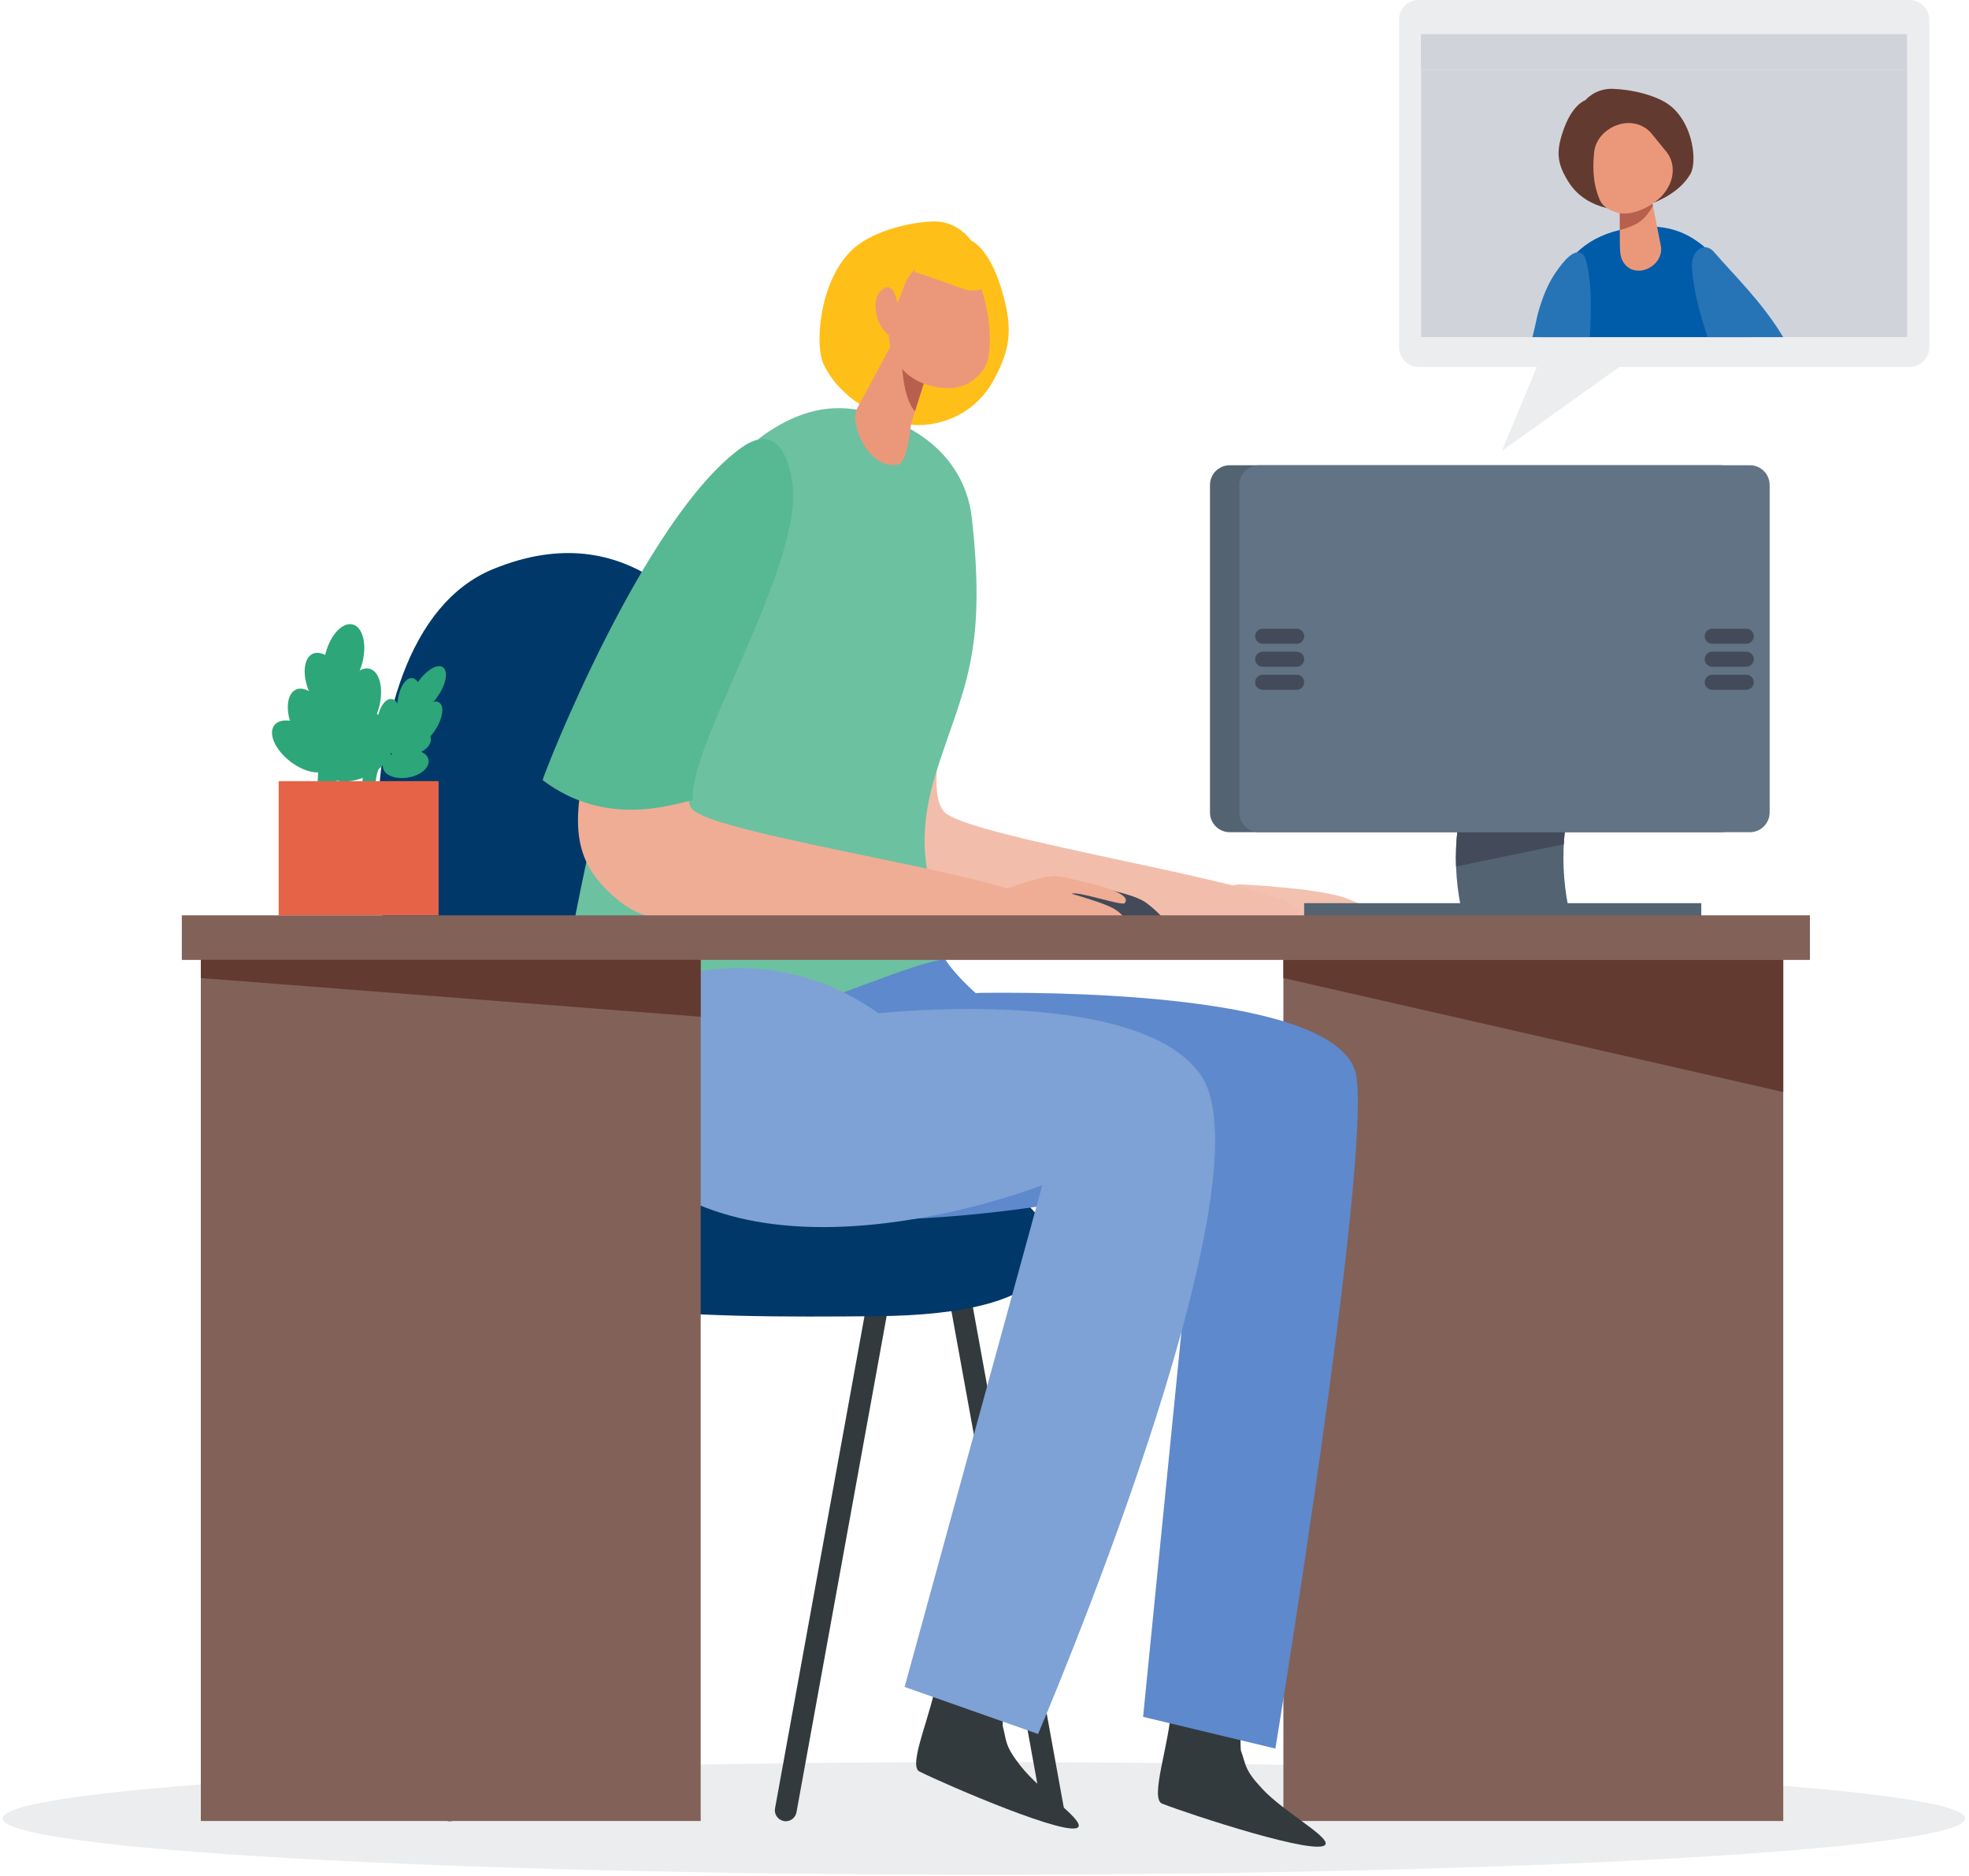 <svg width="401" height="382" viewBox="0 0 401 382" fill="none" xmlns="http://www.w3.org/2000/svg">
<g clip-path="url(#clip0_6228_365)">
<path d="M200.38 381.8C310.743 381.8 400.21 376.669 400.21 370.34C400.21 364.011 310.743 358.88 200.38 358.88C90.017 358.88 0.55 364.011 0.55 370.34C0.55 376.669 90.017 381.8 200.38 381.8Z" fill="#ECEDEE"/>
<path d="M363.17 189.96H261.37V370.87H363.17V189.96Z" fill="#826159"/>
<path d="M257.11 364.36C253.38 360.4 253.81 359.51 252.71 356.52C252.64 356.32 252.59 352.14 252.63 351.81C252.79 350.38 249.12 346.25 246.81 349.06C242.26 354.59 238.61 345.22 238.52 347.68C238.26 355 234.05 366.32 236.68 367.34C242.28 369.52 269.09 378.35 269.96 375.57C270.48 373.9 261.5 369.03 257.11 364.37V364.36Z" fill="#333A3D"/>
<path d="M261.37 199.19L363.17 222.41V195.49H261.37V199.19Z" fill="#633A30"/>
<path d="M197.78 49.01C197.78 49.01 195.11 44.919 189.98 45.099C184.85 45.279 177.18 47.239 173.32 51.09C166.75 57.66 165.91 70.43 167.75 74.23C171.19 81.35 178.73 84.9 184.04 86.23C188.73 87.4 197.86 85.859 202.47 77.23C205.9 70.799 206.36 66.659 203.83 58.489C201.3 50.319 197.78 48.999 197.78 48.999V49.01Z" fill="#FFBF19"/>
<path d="M111.58 222.41C111.58 222.41 111.64 235.14 117.29 240.01C122.94 244.87 137.75 234.26 137.75 234.26L119.98 222.41H111.59H111.58Z" fill="#434A59"/>
<path d="M91.59 370.92C91.44 370.92 91.29 370.9 91.14 370.87C89.94 370.62 89.16 369.45 89.41 368.25L109.4 258.24C109.65 257.04 110.82 256.26 112.02 256.51C113.22 256.76 114 257.93 113.75 259.13L93.76 369.14C93.55 370.19 92.62 370.92 91.59 370.92Z" fill="#434A59"/>
<path d="M214.49 370.92C214.64 370.92 214.79 370.9 214.94 370.87C216.14 370.62 216.92 369.45 216.67 368.25L196.68 258.24C196.43 257.04 195.26 256.26 194.06 256.51C192.86 256.76 192.08 257.93 192.33 259.13L212.32 369.14C212.53 370.19 213.46 370.92 214.49 370.92Z" fill="#333A3D"/>
<path d="M160.03 370.92C159.88 370.92 159.73 370.9 159.58 370.87C158.38 370.62 157.6 369.45 157.85 368.25L177.84 258.24C178.09 257.04 179.26 256.26 180.46 256.51C181.66 256.76 182.44 257.93 182.19 259.13L162.2 369.14C161.99 370.19 161.06 370.92 160.03 370.92Z" fill="#333A3D"/>
<path d="M99.21 250.48C99.21 250.48 97.94 237.98 107.37 235.5C116.79 233.03 137.7 230.73 163.09 233.27C188.48 235.81 204.75 239.11 211.17 247.45C217.59 255.79 214.84 267.73 178.57 268.06C142.31 268.4 96.06 268.33 99.21 250.48Z" fill="#003869"/>
<path d="M149.58 136.52C143.78 126.08 128.4 104.42 100.41 115.91C65.93 130.06 73.97 213.48 94.7 228.2C105.08 235.57 143.75 226.17 158.38 219.01C173.02 211.84 164.01 162.5 149.57 136.53L149.58 136.52Z" fill="#003869"/>
<path d="M198.72 202.27C198.72 202.27 190.2 194.92 191.03 190.95C181.5 190.78 149.67 194.44 125.07 182.99C124.8 183.53 124.66 183.83 124.66 183.83C115.1 199.41 107.91 217.34 131.1 238.58C137.25 244.21 148.87 248.79 162.42 249.22C164.85 237.26 166.51 225.11 169.42 219.82C174.73 210.16 198.72 202.27 198.72 202.27Z" fill="#5E89CC"/>
<path d="M276.3 219.48C274.23 203.14 221.13 202.02 200.53 202.2C194.65 202.25 188.9 203.88 183.86 206.9C178.55 210.09 172.23 214.69 169.41 219.82C166.5 225.11 153.91 233.77 151.48 245.73C186.5 254.35 243.77 239.45 243.77 239.45L232.8 349.66L259.74 356.12C259.74 356.12 278.87 239.77 276.29 219.49L276.3 219.48Z" fill="#5E89CC"/>
<path d="M252.39 180.1C252.39 180.1 269.03 180.84 274.52 183.07C280.01 185.3 289.22 189.7 282.68 189.5C276.15 189.3 246.82 191.06 246.42 188.74C246.02 186.41 249.24 179.92 252.39 180.1Z" fill="#F3C1AF"/>
<path d="M181.13 99.95C165.97 121.83 163.26 151.45 164.74 157.63C167.39 168.7 169.04 177.65 177.74 184.36C186.4 191.03 207.3 189.49 217.28 189.62C257.32 190.14 264.19 189.33 264.47 185.67C264.87 180.52 196.52 170.78 192.15 165.19C186.64 158.14 198.94 126.66 196.46 108.85C195.43 101.5 185.58 93.53 181.13 99.95Z" fill="#F2BEAB"/>
<path d="M113.74 204.82C114.51 203.28 128.35 106.42 156.52 87.92C166.26 81.52 174.22 82.18 182.89 86.11C193.08 90.73 197.14 98.46 197.92 105.44C201.05 133.71 195.98 140.44 190.66 157.27C183.14 181.07 196.12 189.17 194.86 195.49C186.18 192.66 135.09 224.54 113.75 204.82H113.74Z" fill="#6CC1A1"/>
<path d="M209.77 187.35C211.89 182.42 217.17 179.65 222.46 180.56C225.91 181.15 231.39 182.31 233.55 183.95C236.82 186.42 238.23 188.75 238.23 188.75H209.28C209.28 188.75 209.41 188.19 209.77 187.36V187.35Z" fill="#434A59"/>
<path d="M149.41 93.55C137.25 107.1 129.52 125.27 123.73 142.3C121.8 147.98 119.18 155.18 118.39 159.91C116.53 171 118.22 177.36 126.63 183.92C135 190.46 155.4 188.68 165.12 188.69C204.16 188.74 210.86 187.85 211.18 184.21C211.63 179.09 145.09 170.2 140.89 164.69C135.6 157.74 162.76 116.37 160.55 98.69C159.64 91.4 154.61 87.75 149.4 93.56L149.41 93.55Z" fill="#EFAD95"/>
<path d="M204.14 181.32C204.14 181.32 213.07 177.9 215.63 178.46C218.18 179.01 231.32 181.46 229.03 183.95C228.48 184.54 219.38 181.41 218.26 182.03C221.26 182.89 225.43 184.19 226.92 185.11C229.35 186.62 229.47 187.82 228.32 187.78C227.17 187.73 225.46 187.09 225.46 187.09C225.46 187.09 227.64 188.79 227.37 189.89C227.11 190.96 225.52 190.9 225.52 190.9C225.52 190.9 225.4 192.21 224.37 192.18C223.34 192.15 219.36 189.76 219.13 190.01C218.85 190.31 220.37 191.37 221.28 191.67C222.19 191.96 222.56 192.78 221.85 192.98C221.15 193.18 219.04 192.11 216.72 191.24C214.4 190.37 204.17 188.24 204.57 186.78C204.72 186.25 204.14 181.32 204.14 181.32Z" fill="#EFAD95"/>
<path d="M265.6 188.74H346.48V183.94H265.6V188.74Z" fill="#536372"/>
<path d="M299 190.51H320.89C317.57 179.98 317.57 169.5 320.89 158.97C313.59 158.97 306.29 158.97 299 158.97C295.68 169.5 295.68 179.98 299 190.51Z" fill="#536372"/>
<path d="M298.18 161.81C299.52 161.62 301.06 161.49 302.86 161.45C309.24 161.31 316.07 161.23 320.23 161.19C319.26 164.78 318.67 168.36 318.47 171.94L296.53 176.48C296.36 171.59 296.91 166.7 298.17 161.8L298.18 161.81Z" fill="#434A59"/>
<path d="M350.4 94.75H250.45C248.224 94.75 246.42 96.554 246.42 98.78V165.46C246.42 167.686 248.224 169.49 250.45 169.49H350.4C352.626 169.49 354.43 167.686 354.43 165.46V98.78C354.43 96.554 352.626 94.75 350.4 94.75Z" fill="#536372"/>
<path d="M356.37 94.75H256.42C254.194 94.75 252.39 96.554 252.39 98.78V165.46C252.39 167.686 254.194 169.49 256.42 169.49H356.37C358.596 169.49 360.4 167.686 360.4 165.46V98.78C360.4 96.554 358.596 94.75 356.37 94.75Z" fill="#617384"/>
<path d="M348.71 128.05H355.64C356.48 128.05 357.17 128.74 357.17 129.58C357.17 130.42 356.48 131.11 355.64 131.11H348.71C347.87 131.11 347.18 130.42 347.18 129.58C347.18 128.74 347.87 128.05 348.71 128.05Z" fill="#434A59"/>
<path d="M348.71 132.73H355.64C356.48 132.73 357.17 133.42 357.17 134.26C357.17 135.1 356.48 135.79 355.64 135.79H348.71C347.87 135.79 347.18 135.1 347.18 134.26C347.18 133.42 347.87 132.73 348.71 132.73Z" fill="#434A59"/>
<path d="M348.71 137.42H355.64C356.48 137.42 357.17 138.11 357.17 138.95C357.17 139.79 356.48 140.48 355.64 140.48H348.71C347.87 140.48 347.18 139.79 347.18 138.95C347.18 138.11 347.87 137.42 348.71 137.42Z" fill="#434A59"/>
<path d="M264.08 128.05H257.15C256.31 128.05 255.62 128.74 255.62 129.58C255.62 130.42 256.31 131.11 257.15 131.11H264.08C264.92 131.11 265.61 130.42 265.61 129.58C265.61 128.74 264.92 128.05 264.08 128.05Z" fill="#434A59"/>
<path d="M264.08 132.73H257.15C256.31 132.73 255.62 133.42 255.62 134.26C255.62 135.1 256.31 135.79 257.15 135.79H264.08C264.92 135.79 265.61 135.1 265.61 134.26C265.61 133.42 264.92 132.73 264.08 132.73Z" fill="#434A59"/>
<path d="M264.08 137.42H257.15C256.31 137.42 255.62 138.11 255.62 138.95C255.62 139.79 256.31 140.48 257.15 140.48H264.08C264.92 140.48 265.61 139.79 265.61 138.95C265.61 138.11 264.92 137.42 264.08 137.42Z" fill="#434A59"/>
<path d="M37.03 195.5L368.6 195.5V186.42L37.03 186.42V195.5Z" fill="#826159"/>
<path d="M110.51 158.88C110.62 157.93 130.95 105.69 150.91 91.23C157.23 86.65 160.5 91.389 161.41 98.689C163.48 115.24 139.82 152.55 141.12 162.95C137.38 163.68 123.57 168.78 110.51 158.88Z" fill="#57B894"/>
<path d="M183.67 66.269L174.55 83.189C172.96 85.85 176.54 95.549 182.75 94.639C184.57 94.37 185.1 89.74 185.57 86.279L190.58 70.45L183.68 66.269H183.67Z" fill="#EB987A"/>
<path d="M188.6 76.65C185.7 75.06 183.6 73.07 183.6 73.07C183.6 73.07 183.79 81.18 186.34 83.76L188.59 76.64L188.6 76.65Z" fill="#B8604D"/>
<path d="M184.4 57.58L181.74 64.4C179.63 69.81 182.34 75.73 187.7 77.95C190.94 79.29 195.19 79.68 198 77.56C199.49 76.44 201.03 74.78 201.35 72.48C202.18 66.44 200.64 61.27 199.73 58.33C197.65 51.62 188.03 49.96 184.4 57.58Z" fill="#EB987A"/>
<path d="M183.33 63.23C183 62.53 182.78 61.78 182.6 61.02C182.27 59.58 181.43 57.51 179.54 59.06C176.78 61.31 178.99 68.89 182.69 68.65C185.44 68.47 184.17 65 183.33 63.22V63.23Z" fill="#EB987A"/>
<path d="M186.18 55.38C186.18 55.38 190.53 56.72 195.57 58.63C200.62 60.55 202.46 56.66 202.46 56.66C202.46 56.66 199.48 47.7 193.46 46.8C187.44 45.9 186.7 49.48 186.83 51.42C186.97 53.36 186.17 55.37 186.17 55.37L186.18 55.38Z" fill="#FFBF19"/>
<path d="M207.88 359.701C204.52 355.421 205.03 354.58 204.21 351.49C204.15 351.28 204.49 347.121 204.55 346.791C204.84 345.381 201.55 340.94 199 343.52C193.97 348.62 191.18 338.951 190.87 341.391C189.95 348.661 184.74 359.55 187.26 360.8C192.64 363.48 218.55 374.69 219.66 371.99C220.33 370.37 211.83 364.71 207.87 359.68L207.88 359.701Z" fill="#333A3D"/>
<path d="M178.92 206.37C178.92 206.37 231.92 200.53 244.58 218.99C259.56 240.82 211.41 353.15 211.41 353.15L184.23 343.57L212.27 241.38C212.27 241.38 154.5 264.1 127.82 235.4C101.14 206.7 147.27 183.67 178.92 206.37Z" fill="#7EA1D6"/>
<path d="M142.7 189.96H40.9V370.87H142.7V189.96Z" fill="#826159"/>
<path d="M40.9 199.19L142.7 207.08V195.49H40.9V199.19Z" fill="#633A30"/>
<path d="M67.058 156.347C68.362 154.66 66.914 151.357 63.825 148.969C60.735 146.581 57.174 146.013 55.87 147.7C54.567 149.387 56.014 152.69 59.104 155.077C62.193 157.465 65.754 158.034 67.058 156.347Z" fill="#2DA679"/>
<path d="M66.083 153.336C68.026 152.46 68.301 148.864 66.697 145.304C65.093 141.744 62.217 139.568 60.273 140.444C58.33 141.32 58.054 144.916 59.659 148.476C61.263 152.036 64.139 154.212 66.083 153.336Z" fill="#2DA679"/>
<path d="M69.515 146.04C71.458 145.164 71.733 141.568 70.129 138.008C68.525 134.448 65.648 132.272 63.705 133.148C61.761 134.024 61.486 137.62 63.091 141.18C64.695 144.74 67.571 146.916 69.515 146.04Z" fill="#2DA679"/>
<path d="M73.781 134.999C74.771 131.222 73.901 127.722 71.839 127.182C69.777 126.641 67.303 129.265 66.313 133.043C65.324 136.82 66.193 140.32 68.255 140.86C70.318 141.4 72.792 138.776 73.781 134.999Z" fill="#2DA679"/>
<path d="M77.204 144.012C78.194 140.235 77.324 136.735 75.262 136.194C73.2 135.654 70.725 138.278 69.736 142.055C68.746 145.833 69.616 149.332 71.678 149.873C73.741 150.413 76.215 147.789 77.204 144.012Z" fill="#2DA679"/>
<path d="M72.472 152.552C76.032 150.948 78.208 148.072 77.332 146.128C76.456 144.185 72.86 143.91 69.3 145.514C65.74 147.118 63.565 149.995 64.441 151.938C65.317 153.882 68.912 154.157 72.472 152.552Z" fill="#2DA679"/>
<path d="M74.621 158.117C78.181 156.512 80.357 153.636 79.481 151.693C78.605 149.749 75.009 149.474 71.449 151.078C67.889 152.683 65.714 155.559 66.59 157.503C67.465 159.446 71.061 159.721 74.621 158.117Z" fill="#2DA679"/>
<path d="M67.46 143.66L66.61 159.52" stroke="#2DA679" stroke-width="3.86" stroke-miterlimit="10"/>
<path d="M78.236 155.441C79.657 154.952 80.093 152.477 79.21 149.913C78.327 147.349 76.46 145.667 75.039 146.156C73.619 146.646 73.183 149.121 74.066 151.684C74.949 154.248 76.816 155.931 78.236 155.441Z" fill="#2DA679"/>
<path d="M81.721 147.866C81.99 144.951 81.085 142.485 79.7 142.357C78.314 142.228 76.972 144.487 76.703 147.402C76.433 150.317 77.338 152.784 78.724 152.912C80.11 153.04 81.452 150.781 81.721 147.866Z" fill="#2DA679"/>
<path d="M85.959 143.612C86.228 140.697 85.323 138.231 83.937 138.103C82.551 137.975 81.209 140.234 80.94 143.148C80.671 146.063 81.576 148.53 82.962 148.658C84.347 148.786 85.689 146.527 85.959 143.612Z" fill="#2DA679"/>
<path d="M89.205 141.734C90.883 139.282 91.327 136.667 90.197 135.894C89.067 135.12 86.79 136.48 85.112 138.932C83.433 141.384 82.989 143.999 84.119 144.773C85.249 145.546 87.526 144.186 89.205 141.734Z" fill="#2DA679"/>
<path d="M88.468 148.931C90.146 146.479 90.591 143.864 89.46 143.091C88.33 142.317 86.053 143.678 84.375 146.13C82.697 148.582 82.253 151.196 83.383 151.97C84.513 152.744 86.79 151.383 88.468 148.931Z" fill="#2DA679"/>
<path d="M83.558 153.888C86.124 153.458 87.993 151.854 87.733 150.308C87.474 148.761 85.183 147.856 82.618 148.287C80.053 148.717 78.184 150.32 78.443 151.867C78.703 153.414 80.993 154.319 83.558 153.888Z" fill="#2DA679"/>
<path d="M83.105 158.361C85.67 157.93 87.539 156.327 87.28 154.78C87.02 153.233 84.73 152.329 82.165 152.759C79.599 153.19 77.73 154.793 77.99 156.34C78.249 157.887 80.54 158.792 83.105 158.361Z" fill="#2DA679"/>
<path d="M82.71 146.46C82.71 146.46 74.75 153.95 75.18 159.95" stroke="#2DA679" stroke-width="2.7" stroke-miterlimit="10"/>
<path d="M89.32 159.09H56.75V186.41H89.32V159.09Z" fill="#E76347"/>
<path d="M288.95 0H388.89C391.11 0 392.92 1.81 392.92 4.03V70.71C392.92 72.93 391.11 74.74 388.89 74.74H329.79L305.89 91.8L312.98 74.74H288.95C286.73 74.74 284.92 72.93 284.92 70.71V4.03C284.92 1.81 286.73 0 288.95 0Z" fill="#ECEDEE"/>
<path d="M388.38 6.95H289.38V14.24H388.38V6.95Z" fill="#D0D4DA"/>
<path d="M388.42 14.23H289.42V68.66H388.42V14.23Z" fill="#D0D4DA"/>
<path d="M322.87 20.42C322.87 20.42 324.78 17.99 328.43 18.09C332.08 18.19 337.56 19.36 340.31 21.65C345 25.56 345.59 33.15 344.28 35.41C341.83 39.64 336.46 41.75 332.67 42.54C329.32 43.24 322.81 42.32 319.53 37.19C317.09 33.37 316.76 30.91 318.56 26.05C320.36 21.19 322.87 20.41 322.87 20.41V20.42Z" fill="#633A30"/>
<path d="M356.64 68.659H313.46C314.29 65.419 315.5 61.709 317.22 57.3C318.01 55.27 319.25 53.26 321.02 51.52C323.14 49.44 326.04 47.73 329.88 46.84C330 46.809 330.12 46.779 330.25 46.76C330.63 46.679 331.03 46.599 331.43 46.529C333.53 46.179 335.54 46.039 337.46 46.19C340.77 46.45 343.85 47.59 346.87 50.08C347.8 50.84 348.72 51.73 349.64 52.76C352.84 56.349 355.09 61.959 356.64 68.659Z" fill="#005BA9"/>
<path d="M363.16 68.66H347.76C346.32 64.28 344.94 59.46 344.6 54.85C344.49 53.43 344.67 52.06 345.71 51.02C346.75 49.98 348.11 50.2 349.07 51.32C352.97 55.87 358.81 61.42 363.16 68.65V68.66Z" fill="#2674B6"/>
<path d="M329.86 43.41L329.82 37.75L335.52 36.33L336.53 41.48C334.56 42.79 332.02 43.74 329.85 43.41H329.86Z" fill="#EB987A"/>
<path d="M332.41 54.9C331.88 54.7 331.39 54.37 330.96 53.88C329.85 52.61 329.95 51.12 329.89 49.56C329.89 49.3 329.89 46.86 329.89 46.86C329.89 46.86 332.83 45.7 334.03 44.82C335.15 44 336.03 43.01 336.64 41.94C336.64 41.94 338.24 50.04 338.24 50.06C338.87 53.27 335.2 55.96 332.42 54.9H332.41Z" fill="#EB987A"/>
<path d="M337.04 41.13C336.88 41.25 336.71 41.36 336.54 41.48C334.57 42.79 332.03 43.74 329.86 43.41C329.63 43.38 329.4 43.32 329.18 43.26C327.86 42.87 326.42 42.13 325.8 40.69C324.16 36.91 324.46 33.15 324.66 31C324.7 30.6 324.78 30.22 324.9 29.84C326.23 25.61 332.45 23.13 336.15 26.96L339.31 30.83C341.81 33.9 340.75 38.43 337.06 41.13H337.04Z" fill="#EB987A"/>
<path d="M323.75 68.66H312.06C312.16 68.66 313.05 64.45 313.16 64.02C313.6 62.41 314.11 60.82 314.76 59.29C315.41 57.76 316.22 56.29 317.21 54.94C318.06 53.79 320.69 50.05 322.43 51.9C322.79 52.28 322.95 52.81 323.08 53.32C323.73 55.87 323.92 58.57 323.98 61.2C324 61.88 323.91 68.65 323.74 68.65L323.75 68.66Z" fill="#2674B6"/>
<path d="M336.63 41.95C336.02 43.011 335.16 44.27 334.04 45.09C332.85 45.961 331.36 46.461 329.88 46.861L329.86 43.41C332.03 43.751 334.57 42.8 336.54 41.48L336.63 41.95Z" fill="#B8604D"/>
</g>
<defs>
<clipPath id="clip0_6228_365">
<rect width="401" height="382" fill="white"/>
</clipPath>
</defs>
</svg>

